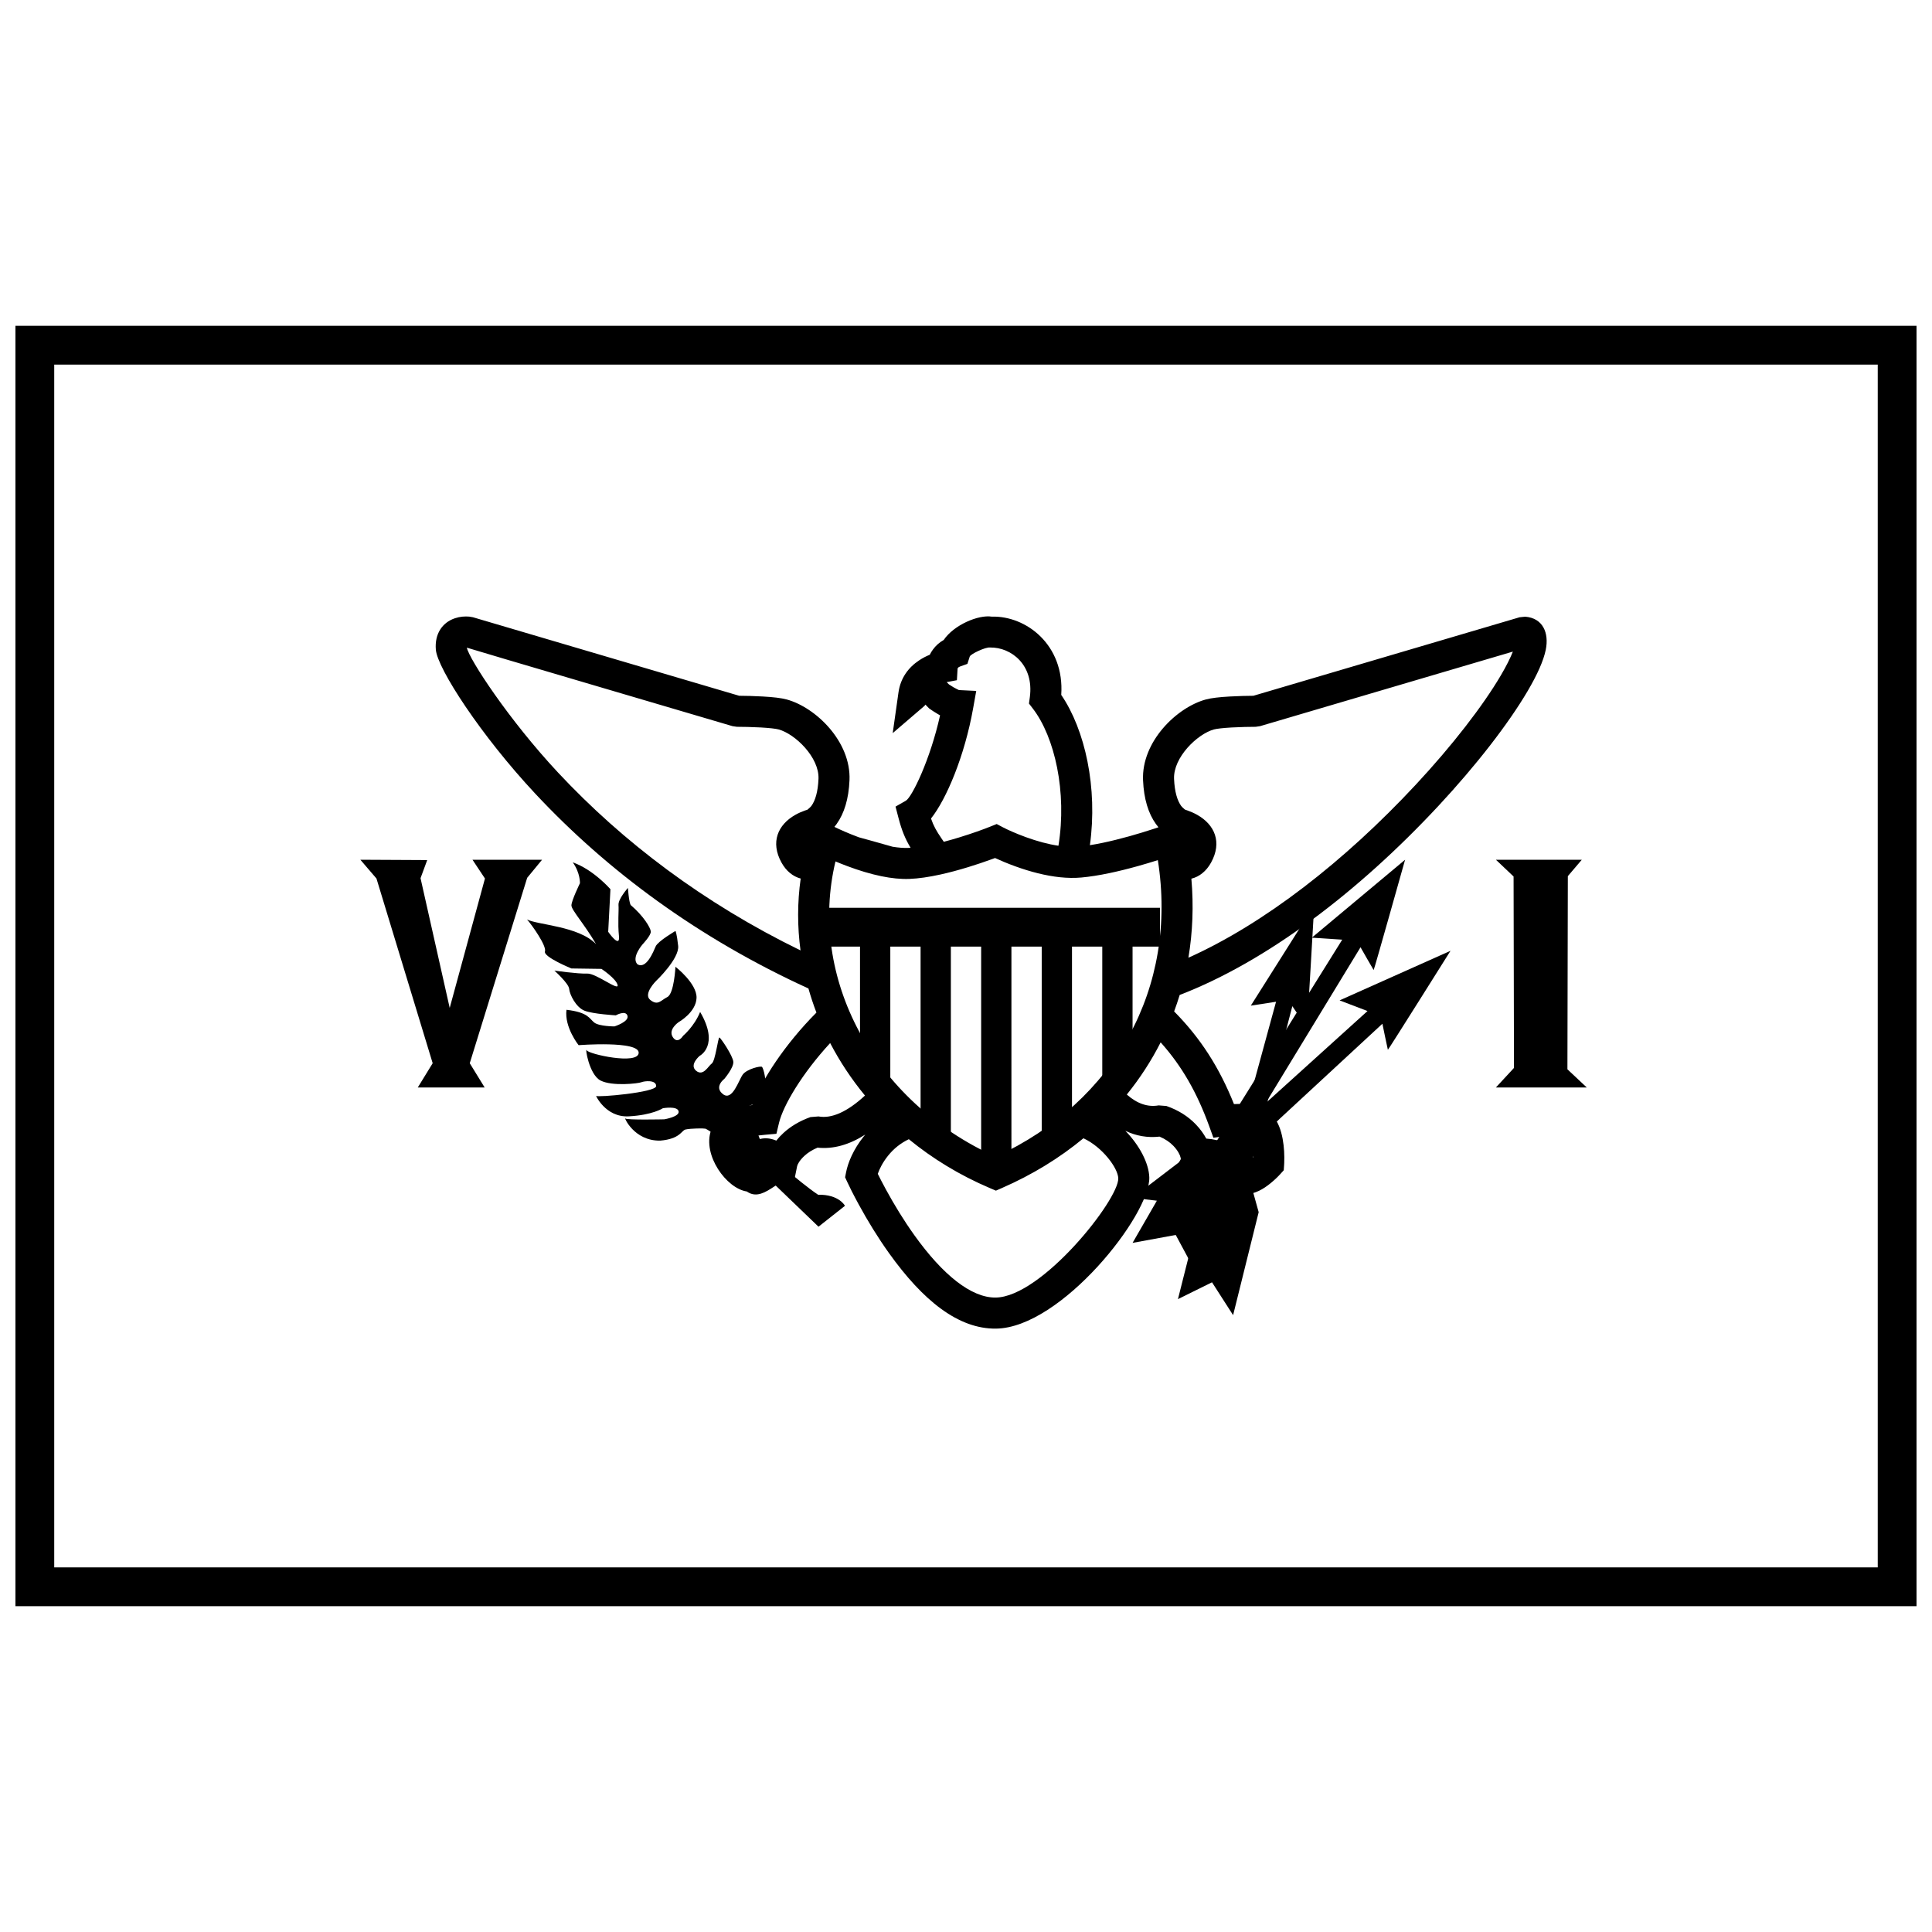 <?xml version="1.0" encoding="UTF-8"?>
<!-- Uploaded to: ICON Repo, www.iconrepo.com, Generator: ICON Repo Mixer Tools -->
<svg width="800px" height="800px" version="1.1" viewBox="144 144 512 512" xmlns="http://www.w3.org/2000/svg">
 <defs>
  <clipPath id="a">
   <path d="m148.09 230h503.81v340h-503.81z"/>
  </clipPath>
 </defs>
 <g clip-path="url(#a)">
  <path d="m651.9 230.35v339.3h-503.81v-339.3zm-493.53 10.281v318.74h483.25v-318.74z"/>
 </g>
 <path d="m360.8 460.62c-5.231-3.5-14.262-11.746-14.262-11.746l-4.516-11.629s3.684-1.02 4.516-3.84c0.832-2.824-0.238-6.324-0.594-6.664-0.355-0.34-4.039 0.562-5.109 2.031-1.07 1.469-2.734 7.117-5.231 5.195-2.496-1.918 0.355-4.062 0.355-4.062s2.496-2.938 2.379-4.519c-0.121-1.582-3.328-6.324-3.684-6.438-0.359-0.113-1.07 6.211-2.023 6.891-0.949 0.676-2.258 3.5-4.16 1.918-1.898-1.578 0.953-3.953 0.953-3.953s5.348-2.707 0.117-11.633c-1.543 3.84-4.516 6.324-4.516 6.324s-1.426 2.375-2.734 0.34c-1.305-2.031 1.547-3.953 1.547-3.953s4.633-2.598 4.754-6.438c0.117-3.84-5.586-8.242-5.586-8.242s-0.355 7.113-2.141 8.016c-1.781 0.906-2.492 2.375-4.516 0.793-2.019-1.582 1.547-5.082 1.547-5.082s6.18-5.875 5.824-9.262c-0.359-3.387-0.715-3.953-0.715-3.953s-4.633 2.711-5.231 4.066c-0.594 1.355-2.492 6.211-4.871 4.742-1.664-1.805 1.426-5.309 1.426-5.309s2.258-2.371 2.141-3.387c-0.121-1.016-1.902-4.066-5.348-7-0.477-0.906-0.715-4.519-0.715-4.519s-2.613 2.938-2.496 4.519c0.121 1.578-0.238 4.742 0.121 8.242 0.355 3.5-2.852-1.129-2.852-1.129l0.594-11.293s-4.516-5.195-9.984-7.117c2.019 2.824 1.902 5.535 1.902 5.535s-2.258 4.629-2.258 5.871c0 1.242 3.445 4.961 6.535 10.277-4.633-4.824-15.566-5.082-18.301-6.551 1.305 1.469 5.227 7.004 4.754 8.473-0.477 1.469 7.012 4.516 7.012 4.516l7.961 0.113s3.922 2.598 4.281 4.293c0.355 1.695-5.707-3.164-8.082-3.051-2.379 0.113-8.676-0.789-8.676-0.789s3.801 3.387 3.922 4.856c0.117 1.469 1.781 4.856 4.039 5.762 2.258 0.902 8.32 1.242 8.32 1.242s2.613-1.469 3.09 0.113c0.477 1.578-3.445 2.82-3.445 2.82s-4.043 0-5.352-1.016c-1.305-1.016-1.543-2.711-7.367-3.387-0.594 4.629 3.211 9.371 3.211 9.371s16.043-1.242 15.922 2.035c-0.117 3.273-13.309 0.34-13.785-0.68-0.473-1.016 0.594 6.438 3.684 8.02 3.09 1.582 9.984 0.789 10.816 0.453 0.832-0.34 3.922-0.68 3.922 1.016 0 1.695-15.688 3.051-15.926 2.598-0.238-0.453 2.379 5.758 8.676 5.422 6.301-0.34 9.031-2.148 9.031-2.148s3.805-0.676 4.16 0.793-3.801 2.144-3.801 2.144-9.984 0.227-10.34-0.227c-0.359-0.453 2.258 5.984 9.27 5.875 5.231-0.453 5.586-2.602 6.656-2.938 1.543-0.34 4.871-0.34 5.348-0.227 0.473 0.113 8.793 5.644 8.793 5.644l21.152 20.332 7.012-5.535s-1.543-3.051-7.129-2.938z"/>
 <path d="m490.34 416.32c-0.09-0.074-3.859-5.676-3.859-5.676l-11.641 44.816 2.723 9.777-6.777 27.293-5.59-8.707-9.027 4.457 7.246-28.742 6.695-5.91 12.055-44.152-6.688 1.031 16.805-26.605s-1.852 32.492-1.941 32.418z"/>
 <path d="m511.8 422.21c-0.059-0.113-1.449-6.91-1.449-6.91l-27.18 25.152-29.023 27.941-0.078-5.754-9.93-1.223 13.133-10.027 6.727-1.105 42.402-38.348-7.398-2.824 29.395-13.137s-16.539 26.344-16.598 26.234z"/>
 <path d="m508.03 401.07c-0.09-0.086-3.477-6.039-3.477-6.039l-33.41 54.883 1.371 9.543-11.992 21.008-4.941-9.191-11.441 2.102 12.812-22.234 8.973-3.938 33.777-54.184-8.055-0.527 24.715-20.656s-8.238 29.324-8.332 29.234z"/>
 <path d="m360.36 412.34c-0.805-2.102-1.512-4.231-2.117-6.383-29.145-13.305-53.238-31.145-72.344-51.578-14.504-15.52-25.973-33.223-26.395-38.191-0.355-4.199 1.711-7.227 5.07-8.348 1.32-0.441 2.594-0.527 3.762-0.434 0.277 0.027 0.277 0.027 1 0.172l70.555 20.809c1.676 0.008 3.926 0.062 6.199 0.188 2.801 0.156 4.93 0.395 6.398 0.793 7.695 2.094 17.074 11.16 16.637 21.402-0.211 4.988-1.418 8.816-3.406 11.594-0.195 0.27-0.391 0.527-0.594 0.77 1.438 0.711 3.664 1.707 6.32 2.699 0.055 0.023 0.109 0.043 0.168 0.062 1.102 0.301 2.312 0.637 3.629 1 1.762 0.492 3.543 0.992 5.324 1.504 1.527 0.246 2.914 0.352 4.121 0.305 0.207-0.008 0.414-0.02 0.629-0.031-1.422-2.367-2.34-4.578-3.195-7.867l-0.797-3.047 2.738-1.562c1.59-0.906 6.453-10.824 9.066-22.625-0.188-0.102-0.375-0.207-0.562-0.32-0.965-0.562-1.789-1.113-2.336-1.512l-0.969-0.996c-0.117-0.059 0.164-0.047-0.402 0.438l-8.281 7.106 1.531-10.801c0.531-3.746 2.578-6.582 5.512-8.512 0.953-0.629 1.895-1.105 2.777-1.457 0.227-0.465 0.508-0.934 0.855-1.402 0.738-1.012 1.691-1.867 2.844-2.519 2.695-3.988 9.199-6.738 12.73-6.18 9.062-0.27 19.32 7.445 18.414 20.742 6.324 9.254 9.707 24.633 7.594 39.824 1.07-0.168 2.207-0.379 3.394-0.625 2.242-0.469 4.629-1.062 7.094-1.75 2.305-0.645 4.547-1.332 6.641-2.023 0.379-0.125 0.727-0.242 1.043-0.348-0.234-0.273-0.457-0.562-0.68-0.871-1.988-2.777-3.195-6.606-3.406-11.594-0.438-10.242 8.941-19.309 16.637-21.402 1.469-0.398 3.598-0.637 6.398-0.793 2.273-0.125 4.523-0.18 6.199-0.188l70.555-20.809 1.484-0.152c4.68 0.367 6.367 4.285 5.445 8.793-0.59 2.875-2.234 6.547-4.801 10.918-5.082 8.641-13.566 19.621-23.664 30.461-21.32 22.891-45.602 41.242-68.547 50.082-0.449 1.469-0.938 2.926-1.469 4.359 7.023 7.094 11.988 14.883 15.859 24.559 5.863-0.293 10.043 1.207 11.934 5.828 0.434 1.051 0.75 2.199 0.973 3.434 0.398 2.18 0.488 4.387 0.41 6.34-0.016 0.387-0.016 0.387-0.027 0.512l-0.098 1.418-0.953 1.051c-0.57 0.633-1.453 1.504-2.547 2.391-0.996 0.812-1.996 1.488-3.027 1.988-2.281 1.105-4.625 1.344-6.801-0.02l-1.051-0.652-0.516-1.125c-0.707-1.555-1.793-2.535-3.269-3.144-1.469-0.605-3.125-0.77-4.481-0.668-0.172 0.016-0.172 0.016-0.125 0.012l-3.82 0.52-0.77-3.777c-0.113-0.562-0.664-1.77-1.891-3.047-0.938-0.973-2.137-1.805-3.656-2.445-3.191 0.355-6.215-0.172-9.074-1.543 3.785 3.879 6.219 8.602 6.348 12.305 0.336 9.934-23.391 39.895-40.594 40.121-10.031 0.133-19.41-7.457-28.363-19.973-2.961-4.141-5.668-8.559-8.07-12.973-1.445-2.656-2.477-4.734-3.035-5.957l-0.555-1.203 0.254-1.301c0.5-2.555 1.91-6.082 4.754-9.609 0.109-0.137 0.223-0.273 0.34-0.41-4.293 2.731-8.5 3.906-12.656 3.469-1.422 0.602-2.559 1.332-3.453 2.156-1.32 1.215-1.859 2.297-1.949 2.742l-1.512 7.481-3.066-3.043-2.356 1.52c-2.473 1.594-4.43 2.144-6.406 0.758-5.41-0.812-11.77-9.625-9.48-16.195 1.184-2.981 3.719-4.793 7.074-5.859 1.25-0.395 2.453-0.656 3.828-0.855 2.508-6.629 8.668-16.098 17.027-24.5zm24.488 33.562c-2.223 1.066-4.027 2.539-5.477 4.34-1.414 1.75-2.289 3.5-2.75 4.836 0.523 1.066 1.25 2.473 2.152 4.137 2.254 4.141 4.789 8.277 7.539 12.121 7.504 10.488 15.078 16.617 21.562 16.531 12.219-0.16 32.672-25.984 32.48-31.613-0.094-2.742-4.246-8.297-9.234-10.598-6.289 5.203-13.512 9.648-21.57 13.168l-1.625 0.711-1.633-0.695c-7.973-3.394-15.156-7.789-21.445-12.938zm-11.621-11.57c-3.59-4.359-6.68-9.023-9.227-13.91-7.394 8.008-12.453 16.535-13.555 21.16l-0.688 2.883-2.949 0.258c-3.977 0.355-6.445 1.137-6.672 1.699-0.281 0.812 0.027 1.887 0.957 3.059 0.613-1.547 1.855-2.805 3.797-3.469 1.574-0.574 3.133-0.41 4.652 0.184 0.062 0.023 0.125 0.051 0.188 0.078 0.539-0.68 1.168-1.363 1.902-2.035 1.891-1.738 4.266-3.168 7.148-4.199l2.129-0.172c3.426 0.629 7.57-1.156 12.316-5.535zm-17.082-38.461c-0.848-6.285-0.855-12.68 0.043-19.047-2.051-0.543-3.836-1.977-5.082-4.227-3.004-5.438-0.934-10.059 3.648-12.645 0.852-0.484 1.723-0.859 2.621-1.176 1.242-0.422 0.562-0.129-0.031 0.254 0.215-0.102 1.336-0.969 1.688-1.457 1.008-1.41 1.73-3.695 1.875-7.156 0.246-5.707-6.184-11.918-10.578-13.113-0.734-0.199-2.461-0.391-4.699-0.52-2.371-0.129-4.766-0.176-6.336-0.176l-1.164-0.168-35.559-10.484c-26.527-7.824-26.672-7.867-34.852-10.32 0.562 2.953 11.121 19.145 24.191 33.125 17.176 18.371 38.566 34.582 64.234 47.109zm37.973-28.789c1.312-0.34 2.668-0.727 4.047-1.148 3.508-1.074 6.461-2.148 8.207-2.852l1.762-0.707 1.68 0.883c1.195 0.625 3.348 1.609 6.066 2.598 2.973 1.078 5.894 1.875 8.617 2.277 2.312-14.207-0.984-28.801-6.766-36.332l-1.043-1.355 0.23-1.699c1.148-8.512-4.93-13.258-10.551-13.152-1.145-0.164-5.152 1.711-5.375 2.402l-0.621 1.938-1.918 0.684c-0.316 0.113-0.469 0.227-0.57 0.363-0.082 0.113-0.113 0.227-0.105 0.066l-0.188 3.215-2.707 0.504c0.223 0.207 0.422 0.41 0.598 0.609 0.332 0.223 0.762 0.5 1.223 0.77 0.312 0.18 0.609 0.34 0.875 0.469 0.375 0.18 0.621 0.266 0.469 0.258l4.664 0.23-0.82 4.598c-2.242 12.59-7.066 24.074-11.164 29.215 0.66 1.934 1.441 3.324 2.773 5.266 0.215 0.316 0.422 0.617 0.617 0.902zm65.609 9.777c0.625 7.18 0.344 14.195-0.785 20.945 20.066-9 41.332-25.539 60.219-45.816 9.711-10.426 17.836-20.941 22.586-29.023 1.449-2.461 2.519-4.598 3.176-6.281l-67.004 19.758-1.164 0.168c-1.57 0-3.965 0.047-6.336 0.176-2.238 0.129-3.965 0.32-4.699 0.52-4.394 1.195-10.824 7.406-10.582 13.113 0.148 3.461 0.871 5.746 1.879 7.156 0.348 0.488 1.473 1.355 2.055 1.785-1.461-1.027-2.82-1.43-0.43-0.594 0.91 0.32 1.789 0.699 2.652 1.188 4.582 2.586 6.652 7.207 3.648 12.645-1.273 2.301-3.109 3.746-5.215 4.262zm-8.141 43.375c-2.481 4.891-5.484 9.52-8.973 13.832 2.797 2.469 5.617 3.375 8.441 2.871l2.066 0.164c3.184 1.105 5.766 2.769 7.766 4.852 1.227 1.273 2.133 2.566 2.785 3.785 1.781 0.121 3.652 0.508 5.512 1.277 2.348 0.969 4.371 2.457 5.926 4.496 0.137-0.102 0.273-0.207 0.414-0.32 0.215-0.176 0.422-0.352 0.609-0.523-0.012-1.094-0.102-2.254-0.297-3.332-0.129-0.707-0.297-1.316-0.492-1.793-0.258-0.625-2.332-1.051-6.492-0.48l-3.289 0.453-1.133-3.121c-3.211-8.832-7.191-15.84-12.844-22.16zm-44.727-48.543c-1.973 0.719-4.094 1.438-6.285 2.106-2.531 0.777-5 1.441-7.348 1.957-3.031 0.668-5.781 1.074-8.219 1.168-2.289 0.09-4.781-0.168-7.457-0.719-2.887-0.594-5.91-1.512-8.992-2.668-1.125-0.418-2.18-0.84-3.148-1.246-7.328 30.602 9.945 63.586 42.473 78.266 31.672-14.594 48.289-44.871 42.957-78.609-1.703 0.539-3.484 1.074-5.305 1.582-2.629 0.734-5.191 1.371-7.629 1.879-2.66 0.555-5.121 0.945-7.348 1.145-1.797 0.16-3.68 0.129-5.641-0.074-3.824-0.402-7.82-1.43-11.848-2.891-2.121-0.77-3.945-1.543-5.371-2.203-0.258 0.098-0.539 0.199-0.84 0.309z"/>
 <path d="m359.64 394.86v-10.285h91.762v10.285z"/>
 <path d="m379.94 435.75c-2.988-3.16-5.668-6.519-8.027-10.039v-37.777h8.027zm16.047 13.105c-2.824-1.766-5.5-3.672-8.023-5.703v-55.219h8.023zm16.051 4.273c-1.352 0.672-2.727 1.312-4.133 1.926-1.32-0.562-2.617-1.152-3.891-1.77v-65.352h8.023zm16.051-10.309c-2.523 2.059-5.203 3.992-8.023 5.785v-60.672h8.023zm16.051-17.867c-2.356 3.648-5.035 7.102-8.027 10.332v-47.352h8.027z"/>
 <path d="m239.5 371.84 17.715 0.09-1.77 4.797 7.731 34.383 9.34-34.293-3.305-4.977h18.441l-3.945 4.793-15.219 49.133 3.945 6.422h-17.715l3.945-6.422-14.895-48.949z"/>
 <path d="m540.43 371.84h22.766l-3.703 4.348-0.109 51.188 5.121 4.812h-24.074l4.793-5.18-0.109-50.727z"/>
</svg>